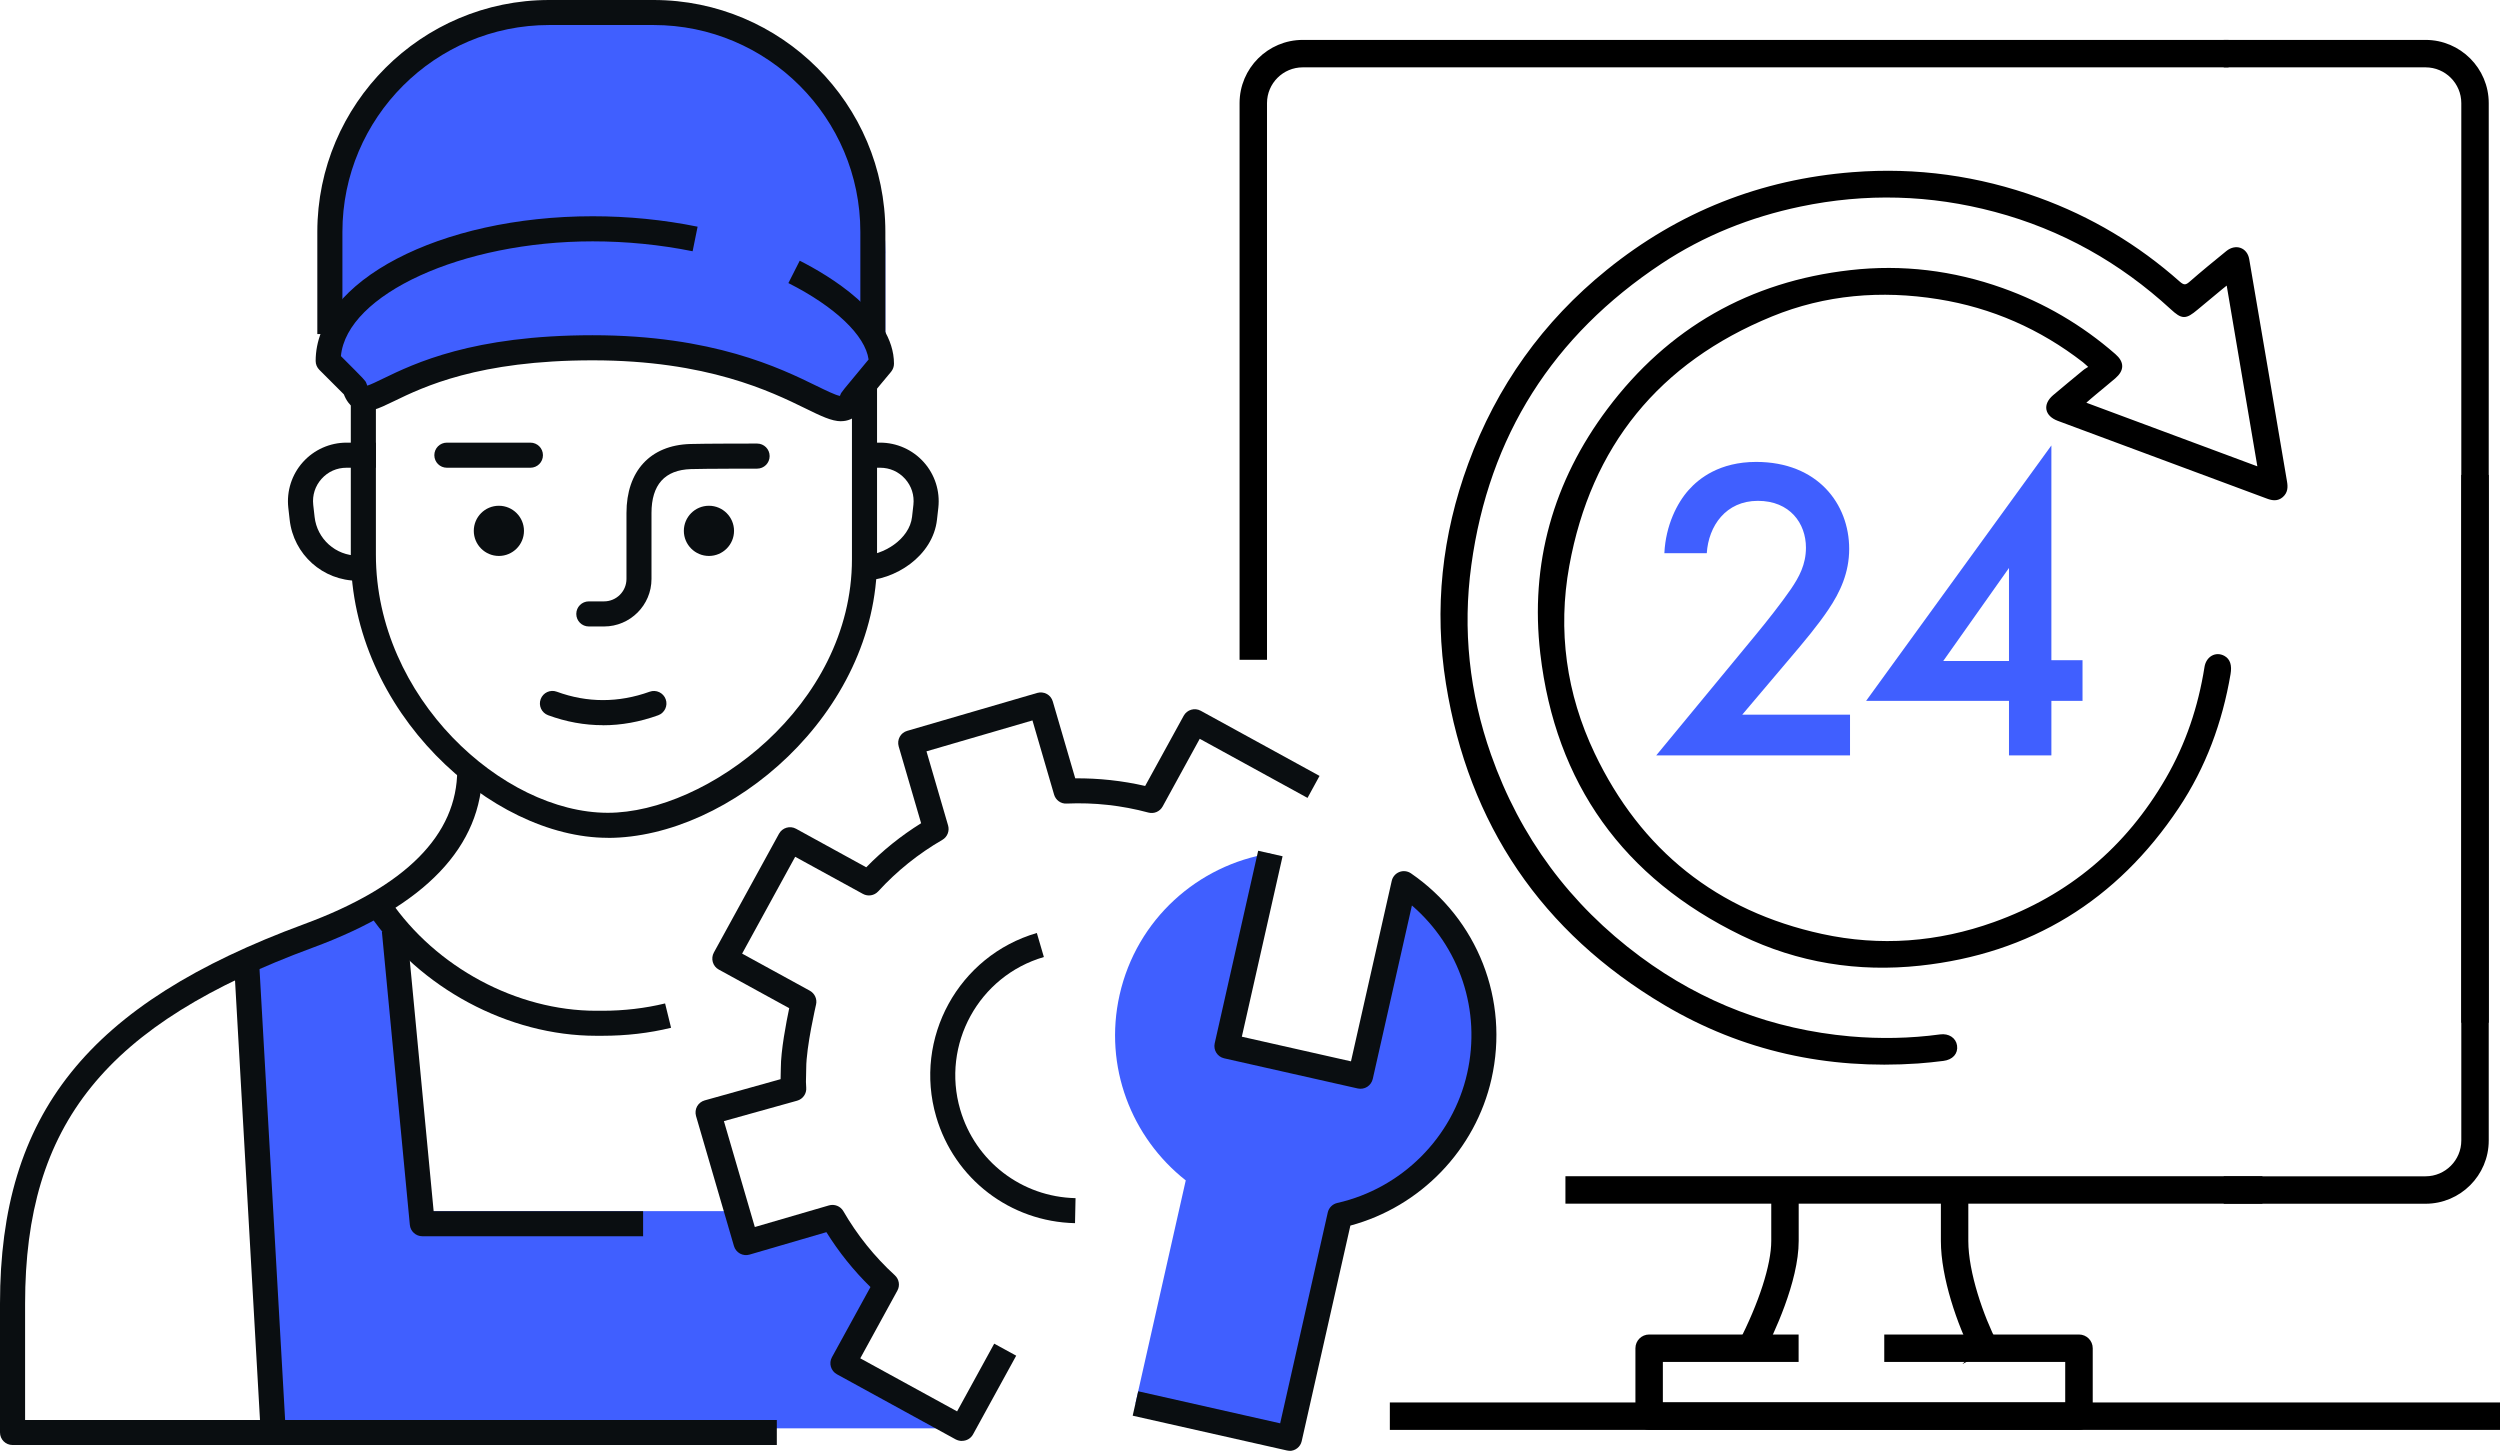 <?xml version="1.0" encoding="UTF-8"?><svg id="_이어_1" xmlns="http://www.w3.org/2000/svg" width="330.74" height="191.93" viewBox="0 0 330.74 191.93"><defs><style>.cls-1{fill:#405fff;}.cls-2{fill:#0a0e11;}.cls-3{stroke-width:.64px;}.cls-3,.cls-4{stroke:#000;stroke-miterlimit:10;}.cls-4{stroke-width:.41px;}</style></defs><g><rect class="cls-3" x="207.42" y="155.93" width="91.57" height="2.99"/><path class="cls-3" d="M167.3,86.97h-2.99V13.64c0-4.43,3.61-8.04,8.04-8.04h122.16v2.99h-122.16c-2.78,0-5.05,2.26-5.05,5.05V86.97Z"/><path class="cls-3" d="M328.93,134.98h-2.99V13.64c0-2.78-2.26-5.05-5.05-5.05h-26.38v-2.99h26.38c4.43,0,8.04,3.61,8.04,8.04v121.33Z"/><path class="cls-3" d="M328.93,63.15h-2.99v87.74c0,2.78-2.26,5.05-5.05,5.05h-26.38v2.99h26.38c4.43,0,8.04-3.61,8.04-8.04V63.15Z"/><path class="cls-3" d="M232.91,179.21l-2.66-1.38c2.75-5.32,4.4-10.43,4.4-13.66v-5.25h2.99v5.25c0,5.31-3.31,12.28-4.73,15.03Z"/><path class="cls-3" d="M261.32,179.21c-2.1-4.07-4.23-10.3-4.23-15.03v-5.25h2.99v5.25c0,4.21,2.02,10.03,3.89,13.66l-2.66,1.38Z"/><path class="cls-3" d="M275.05,188.85h-56.87c-.83,0-1.5-.67-1.5-1.5v-8.98c0-.83,.67-1.5,1.5-1.5h19.45v2.99h-17.96v5.99h53.87v-5.99h-23.94v-2.99h25.44c.83,0,1.5,.67,1.5,1.5v8.98c0,.83-.67,1.5-1.5,1.5Z"/><rect class="cls-3" x="184.19" y="185.86" width="146.24" height="2.99"/></g><g><path class="cls-1" d="M195.72,142.35c2.26-10.02-2.01-19.97-9.98-25.46l-5.75,25.48-17.68-3.99,5.75-25.48c-9.55,1.53-17.68,8.69-19.94,18.71-2.14,9.49,1.58,18.91,8.75,24.55l-6.66,29.52,20.4,4.6,6.66-29.52c8.9-2.01,16.3-8.92,18.45-18.41Z"/><polygon class="cls-1" points="127.97 188.96 35.63 188.96 31.92 126.83 50.57 119.61 56.11 160.23 97.34 160.23 98.99 163.54 110.56 160.23 117.17 170.15 112.21 180.06 127.97 188.96"/><path class="cls-1" d="M117.14,33.49c0-16.02-12.72-30.38-28.74-30.38l-14.26-1.07c-9.37,0-18.68,4.18-24.1,11.78-3.84,5.39-5.31,13.04-5.31,19.69l-1,12.64,3.97,5.95c21.26-8.16,42.42-8,63.48,1.98l5.95-5.95v-14.63Z"/><path class="cls-2" d="M47.34,76.83c-4.63,0-8.51-3.47-9.02-8.08l-.18-1.59c-.24-2.19,.46-4.38,1.93-6.02,1.47-1.64,3.57-2.58,5.77-2.58h3.89v3.32h-3.89c-1.28,0-2.45,.52-3.3,1.47-.85,.95-1.24,2.17-1.1,3.44l.18,1.59c.32,2.92,2.79,5.13,5.73,5.13v3.32Z"/><path class="cls-2" d="M102.77,191.17H1.66c-.92,0-1.66-.74-1.66-1.66v-17.05c0-25.12,11.65-39.66,40.23-50.2,13.45-4.96,20.26-11.82,20.26-20.39h3.32c0,10.11-7.55,18.01-22.43,23.5C13.99,135.48,3.32,148.68,3.32,172.46v15.4H102.77v3.32Z"/><path class="cls-2" d="M79.76,95.94c-2.44,0-4.86-.44-7.25-1.32-.86-.32-1.3-1.27-.98-2.13,.32-.86,1.27-1.3,2.13-.98,4.03,1.48,8.17,1.48,12.29,0,.86-.31,1.81,.14,2.12,1s-.14,1.81-1,2.12c-2.44,.88-4.88,1.32-7.31,1.32Z"/><path class="cls-2" d="M79.91,82.88h-2.01c-.92,0-1.66-.74-1.66-1.66s.74-1.66,1.66-1.66h2.01c1.64,0,2.97-1.33,2.97-2.97v-8.72c0-5.55,3.15-8.97,8.42-9.13,1.82-.06,8.58-.06,8.86-.06,.92,0,1.66,.74,1.66,1.66s-.74,1.66-1.66,1.66c-.07,0-6.99,0-8.76,.06-3.46,.11-5.21,2.07-5.21,5.82v8.72c0,3.46-2.82,6.28-6.28,6.28Z"/><path class="cls-2" d="M80.41,110.84c-15.4,0-34-16.71-34-37.46v-20.34h3.32v20.34c0,18.92,16.79,34.15,30.68,34.15,13.01,0,32.3-14.09,32.3-33.56v-23.17h3.32v23.17c0,20.43-19.49,36.88-35.62,36.88Z"/><path class="cls-2" d="M114,76.83v-3.32c2.87,0,6.33-2.19,6.66-5.13l.18-1.59c.14-1.27-.25-2.49-1.1-3.44-.85-.95-2.02-1.47-3.3-1.47h-1.51v-3.32h1.51c2.2,0,4.3,.94,5.77,2.58,1.47,1.64,2.17,3.83,1.93,6.02l-.18,1.59c-.54,4.83-5.58,8.08-9.95,8.08Z"/><path class="cls-2" d="M79.67,137.03h-.81c-11.57,0-23.35-6.31-30-16.07l2.74-1.87c6.06,8.88,16.76,14.63,27.27,14.63h.81c2.88,0,5.67-.33,8.31-.97l.79,3.22c-2.89,.71-5.95,1.06-9.09,1.06Z"/><path class="cls-2" d="M70.17,61.88h-11.05c-.92,0-1.66-.74-1.66-1.66s.74-1.66,1.66-1.66h11.05c.92,0,1.66,.74,1.66,1.66s-.74,1.66-1.66,1.66Z"/><path class="cls-2" d="M66,66.91c-1.84,0-3.32,1.49-3.32,3.32s1.49,3.32,3.32,3.32,3.32-1.49,3.32-3.32-1.49-3.32-3.32-3.32Z"/><path class="cls-2" d="M93.79,66.91c-1.84,0-3.32,1.49-3.32,3.32s1.49,3.32,3.32,3.32,3.32-1.49,3.32-3.32-1.49-3.32-3.32-3.32Z"/><path class="cls-2" d="M117.14,44.2h-3.32v-13.53c0-15.08-12.27-27.36-27.36-27.36h-13.8c-15.08,0-27.36,12.27-27.36,27.36v13.53h-3.32v-13.53C41.99,13.76,55.75,0,72.66,0h13.8c16.91,0,30.67,13.76,30.67,30.67v13.53Z"/><path class="cls-2" d="M111.28,55.73c-1.26,0-2.69-.7-4.73-1.7-4.54-2.22-13-6.36-28.14-6.36s-22.4,3.52-26.3,5.41c-2.09,1.01-3.46,1.68-4.87,1.09-.97-.41-1.46-1.26-1.75-2l-3.24-3.24c-.31-.31-.49-.73-.49-1.17,0-10.56,16.44-19.15,36.65-19.15,4.69,0,9.36,.46,13.88,1.38l-.66,3.25c-4.31-.87-8.76-1.31-13.23-1.31-17.29,0-32.52,7.02-33.3,15.18,3.24,3.24,3.24,3.25,3.36,3.57,.05,.15,.09,.26,.13,.34,.46-.14,1.3-.55,2.06-.92,4.15-2.01,11.86-5.75,27.75-5.75s24.82,4.35,29.6,6.69c1.19,.58,2.53,1.24,3.12,1.34,.02-.05,.04-.11,.07-.18,.12-.31,.12-.32,3.72-4.64-.43-3.16-4.41-6.98-10.61-10.11l1.5-2.96c3.75,1.9,12.47,7.02,12.47,13.63,0,.39-.14,.76-.38,1.06l-3.66,4.39c-.38,.95-.97,1.59-1.74,1.91-.39,.16-.78,.24-1.2,.24Z"/><path class="cls-2" d="M142.22,161.82c-8.58-.19-15.97-5.86-18.37-14.1-3.02-10.37,2.95-21.27,13.32-24.29l.93,3.18c-8.62,2.51-13.58,11.57-11.07,20.18,2,6.85,8.13,11.56,15.26,11.72l-.07,3.31Z"/><path class="cls-2" d="M170.62,191.93c-.12,0-.24-.01-.37-.04l-20.4-4.6,.73-3.23,18.78,4.24,6.3-27.9c.14-.62,.63-1.11,1.25-1.25,8.53-1.93,15.28-8.66,17.19-17.16,1.87-8.29-.98-16.74-7.31-22.2l-5.18,22.95c-.1,.43-.36,.8-.73,1.04-.37,.24-.82,.31-1.25,.22l-17.68-3.99c-.89-.2-1.45-1.09-1.25-1.98l5.75-25.48,3.23,.73-5.39,23.87,14.44,3.26,5.39-23.87c.12-.54,.5-.98,1.01-1.18,.51-.2,1.09-.13,1.54,.18,8.83,6.08,13.01,16.75,10.65,27.19-2.12,9.39-9.39,16.91-18.67,19.41l-6.44,28.52c-.17,.77-.86,1.29-1.62,1.29Z"/><path class="cls-2" d="M127.24,190.63c-.27,0-.54-.07-.8-.2l-15.72-8.62c-.8-.44-1.1-1.45-.66-2.25l5.1-9.29c-2.23-2.18-4.18-4.61-5.83-7.26l-10.17,2.97c-.88,.26-1.8-.25-2.06-1.13l-5.02-17.21c-.12-.43-.07-.88,.14-1.27,.22-.39,.58-.67,1-.79l10.05-2.81c0-.18,0-.35,.01-.52,0-.28,.02-.58,.02-.92,0-2.36,.71-6.04,1.11-7.95l-9.32-5.11c-.39-.21-.67-.57-.79-.99-.12-.42-.07-.88,.14-1.26l8.62-15.72c.44-.8,1.45-1.1,2.25-.66l9.29,5.1c2.18-2.23,4.61-4.18,7.26-5.83l-2.97-10.17c-.12-.42-.07-.88,.14-1.26,.21-.39,.57-.67,.99-.79l17.21-5.02c.42-.12,.88-.07,1.26,.14,.39,.21,.67,.57,.79,.99l2.97,10.17c3.11-.02,6.22,.31,9.25,1.01l5.1-9.29c.44-.8,1.45-1.1,2.25-.66l15.72,8.62-1.59,2.91-14.26-7.82-4.91,8.96c-.37,.67-1.14,1-1.88,.8-3.53-.95-7.17-1.35-10.82-1.19-.76,.05-1.45-.46-1.66-1.19l-2.86-9.81-14.02,4.09,2.86,9.81c.21,.73-.1,1.52-.76,1.9-3.16,1.83-6.02,4.12-8.49,6.82-.52,.56-1.35,.7-2.02,.33l-8.96-4.91-7.02,12.81,8.96,4.91c.65,.36,.99,1.11,.82,1.83-.01,.06-1.3,5.57-1.3,8.43,0,.38-.01,.71-.02,1.03-.02,.54-.03,.97,.02,1.53,.07,.79-.44,1.52-1.21,1.73l-9.68,2.7,4.09,14.01,9.81-2.86c.73-.21,1.52,.1,1.9,.76,1.83,3.16,4.12,6.02,6.82,8.49,.56,.52,.7,1.35,.33,2.02l-4.91,8.96,12.81,7.02,4.91-8.96,2.91,1.59-5.71,10.41c-.3,.55-.87,.86-1.45,.86Z"/><path class="cls-2" d="M85.09,163.55h-29.22c-.85,0-1.57-.65-1.65-1.5l-3.7-38.8,3.3-.31,3.55,37.3h27.71v3.32Z"/><rect class="cls-2" x="32.71" y="127.73" width="3.32" height="60.45" transform="translate(-8.91 2.2) rotate(-3.25)"/></g><g><path class="cls-4" d="M294.73,37.42l4.17,24.59c-7.88-2.93-15.48-5.75-23.28-8.66,.64-.56,1.1-.97,1.58-1.36,.84-.7,1.69-1.39,2.52-2.1,1.11-.96,1.12-1.92,0-2.89-4.4-3.84-9.36-6.74-14.86-8.7-6.5-2.32-13.22-3.14-20.05-2.36-13.25,1.5-23.98,7.61-31.99,18.28-7.16,9.54-10.22,20.42-8.84,32.23,2,17.12,10.95,29.57,26.49,37.12,7.42,3.6,15.36,4.86,23.52,3.98,14.56-1.57,25.94-8.58,34.07-20.76,3.58-5.36,5.75-11.29,6.83-17.63,.19-1.13-.04-1.84-.71-2.21-1.02-.56-2.13,.07-2.33,1.32-.83,5.25-2.48,10.21-5.15,14.81-5.29,9.13-12.89,15.54-22.84,19.1-7.47,2.68-15.14,3.26-22.85,1.58-13.96-3.04-24.08-11.12-30.23-24.02-3.77-7.91-4.93-16.33-3.37-24.91,2.89-15.9,11.95-27.02,26.93-33.15,7.11-2.91,14.56-3.51,22.12-2.3,7.11,1.14,13.53,3.96,19.23,8.38,.24,.19,.46,.41,.91,.81-.35,.23-.64,.37-.88,.57-1.33,1.1-2.66,2.19-3.98,3.31-1.29,1.11-1.04,2.43,.56,3.03,9.23,3.44,18.46,6.87,27.7,10.3,.64,.24,1.29,.34,1.87-.17,.59-.52,.62-1.15,.49-1.89-.77-4.45-1.5-8.9-2.26-13.35-.91-5.35-1.82-10.71-2.74-16.06-.24-1.37-1.58-1.84-2.69-.94-1.65,1.34-3.3,2.69-4.9,4.09-.58,.51-.95,.46-1.52-.04-5.5-4.88-11.71-8.59-18.62-11.09-7.92-2.87-16.09-4.01-24.5-3.35-12.14,.94-22.96,5.23-32.41,12.87-8.44,6.82-14.53,15.35-18.28,25.55-3.47,9.43-4.53,19.15-2.94,29.03,2.98,18.56,12.62,32.77,28.8,42.36,10.28,6.09,21.5,8.52,33.43,7.7,1.12-.08,2.23-.2,3.35-.34,1.13-.14,1.77-.86,1.63-1.8-.13-.89-.96-1.44-2.01-1.3-3.98,.54-7.97,.61-11.97,.26-10.27-.92-19.56-4.45-27.84-10.58-9.34-6.92-15.97-15.88-19.83-26.84-2.87-8.16-3.79-16.58-2.61-25.16,2.34-17.15,10.85-30.47,25.24-40.01,5.64-3.74,11.83-6.2,18.46-7.59,8.66-1.81,17.25-1.58,25.79,.7,8.87,2.36,16.63,6.73,23.37,12.92,1.41,1.3,1.8,1.31,3.29,.06,1.08-.9,2.17-1.8,3.25-2.7,.21-.18,.43-.35,.86-.69Z"/><g><path class="cls-1" d="M244.77,99.94h-25.66l13.23-16.03c1.32-1.6,3.32-4.12,4.58-5.96,1.09-1.6,2-3.26,2-5.5,0-3.21-2.12-6.19-6.36-6.19s-6.53,3.32-6.76,6.93h-5.61c.17-3.72,1.72-6.7,3.21-8.36,1.37-1.55,4.12-3.72,8.93-3.72,8.13,0,12.31,5.55,12.31,11.51,0,3.15-1.2,5.73-2.75,8.02-1.38,2.06-3.15,4.18-5.44,6.87l-5.96,7.04h14.26v5.38Z"/><path class="cls-1" d="M271.39,87.34h4.12v5.38h-4.12v7.22h-5.61v-7.22h-18.9l24.51-33.79v28.4Zm-5.61,.11v-12.31l-8.7,12.31h8.7Z"/></g></g></svg>